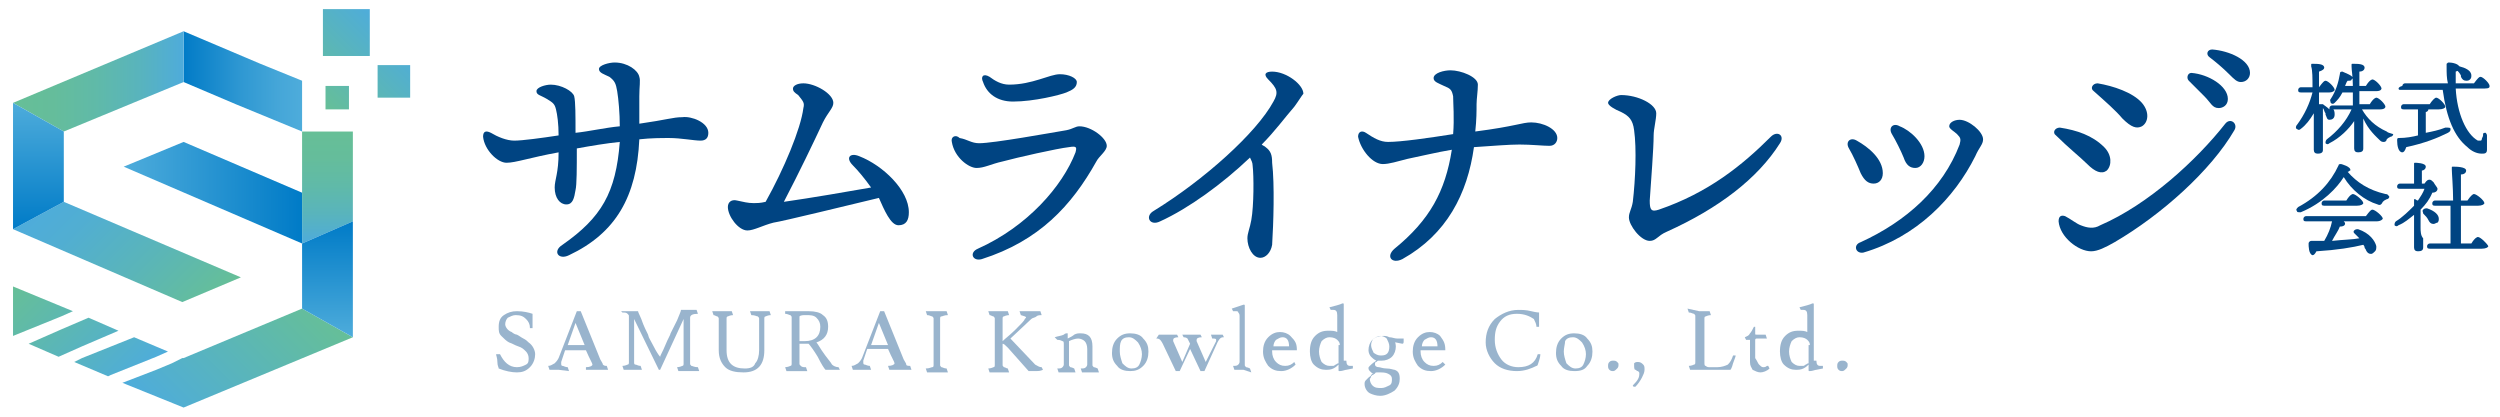 <?xml version="1.0" encoding="utf-8"?>
<!-- Generator: Adobe Illustrator 24.0.2, SVG Export Plug-In . SVG Version: 6.00 Build 0)  -->
<svg version="1.1" id="レイヤー_1" xmlns="http://www.w3.org/2000/svg" xmlns:xlink="http://www.w3.org/1999/xlink" x="0px"
	 y="0px" width="192px" height="32px" viewBox="0 0 192 32" style="enable-background:new 0 0 192 32;" xml:space="preserve">
<style type="text/css">
	.st0{fill:url(#SVGID_1_);}
	.st1{fill:url(#SVGID_2_);}
	.st2{fill:url(#SVGID_3_);}
	.st3{fill:url(#SVGID_4_);}
	.st4{fill:url(#SVGID_5_);}
	.st5{fill:url(#SVGID_6_);}
	.st6{fill:url(#SVGID_7_);}
	.st7{fill:url(#SVGID_8_);}
	.st8{fill:url(#SVGID_9_);}
	.st9{fill:url(#SVGID_10_);}
	.st10{fill:#99B4CD;}
	.st11{fill:#004482;}
</style>
<g>
	<g>
		<linearGradient id="SVGID_1_" gradientUnits="userSpaceOnUse" x1="24.439" y1="7.868" x2="30.025" y2="2.282">
			<stop  offset="0" style="stop-color:#66BF97"/>
			<stop  offset="1" style="stop-color:#4EACDB"/>
		</linearGradient>
		<path class="st0" d="M26.8,8.4H25V6.6h1.8V8.4z M28.4,0.7h-3.6v3.6h3.6V0.7z M31.5,5H29v2.5h2.5V5z"/>
		<g>
			<linearGradient id="SVGID_2_" gradientUnits="userSpaceOnUse" x1="9.502" y1="14.798" x2="23.184" y2="14.798">
				<stop  offset="0" style="stop-color:#4EACDB"/>
				<stop  offset="1" style="stop-color:#007BC7"/>
			</linearGradient>
			<polygon class="st1" points="14.1,10.9 9.5,12.8 23.2,18.7 23.2,18.7 23.2,14.8 			"/>
			<linearGradient id="SVGID_3_" gradientUnits="userSpaceOnUse" x1="25.162" y1="10.079" x2="25.162" y2="18.667">
				<stop  offset="0" style="stop-color:#66BF97"/>
				<stop  offset="0.238" style="stop-color:#65BD9B"/>
				<stop  offset="0.485" style="stop-color:#60BAA8"/>
				<stop  offset="0.736" style="stop-color:#59B4BC"/>
				<stop  offset="0.988" style="stop-color:#4FACD9"/>
				<stop  offset="1" style="stop-color:#4EACDB"/>
			</linearGradient>
			<polygon class="st2" points="23.2,10.1 23.2,13.6 23.2,14.8 23.2,18.7 27.1,17 27.1,17 27.1,13.6 27.1,10.1 			"/>
		</g>
		<linearGradient id="SVGID_4_" gradientUnits="userSpaceOnUse" x1="14.053" y1="6.259" x2="23.184" y2="6.259">
			<stop  offset="0" style="stop-color:#007BC7"/>
			<stop  offset="5.319542e-02" style="stop-color:#067EC8"/>
			<stop  offset="0.468" style="stop-color:#2D97D2"/>
			<stop  offset="0.798" style="stop-color:#45A6D8"/>
			<stop  offset="1" style="stop-color:#4EACDB"/>
		</linearGradient>
		<polygon class="st3" points="20,4.9 14.1,2.4 14.1,2.4 14.1,6.3 14.1,6.3 18.1,8 23.2,10.1 23.2,6.2 		"/>
		<g>
			<linearGradient id="SVGID_5_" gradientUnits="userSpaceOnUse" x1="0.967" y1="6.259" x2="14.053" y2="6.259">
				<stop  offset="0" style="stop-color:#66BF97"/>
				<stop  offset="0.238" style="stop-color:#65BD9B"/>
				<stop  offset="0.485" style="stop-color:#60BAA8"/>
				<stop  offset="0.736" style="stop-color:#59B4BC"/>
				<stop  offset="0.988" style="stop-color:#4FACD9"/>
				<stop  offset="1" style="stop-color:#4EACDB"/>
			</linearGradient>
			<polygon class="st4" points="14.1,6.3 14.1,2.4 1,7.9 4.9,10.1 			"/>
			<linearGradient id="SVGID_6_" gradientUnits="userSpaceOnUse" x1="4.438" y1="14.142" x2="15.055" y2="24.759">
				<stop  offset="0" style="stop-color:#4EACDB"/>
				<stop  offset="0.225" style="stop-color:#51AED2"/>
				<stop  offset="0.592" style="stop-color:#5AB5B9"/>
				<stop  offset="1" style="stop-color:#66BF97"/>
			</linearGradient>
			<polygon class="st5" points="4.9,15.5 4.9,15.5 1,17.6 14,23.2 18.5,21.3 			"/>
		</g>
		<linearGradient id="SVGID_7_" gradientUnits="userSpaceOnUse" x1="2.945" y1="7.892" x2="2.945" y2="17.613">
			<stop  offset="0" style="stop-color:#4EACDB"/>
			<stop  offset="1" style="stop-color:#007BC7"/>
		</linearGradient>
		<polygon class="st6" points="1,7.9 1,17.6 4.9,15.5 4.9,10.1 		"/>
		<linearGradient id="SVGID_8_" gradientUnits="userSpaceOnUse" x1="23.596" y1="22.339" x2="12.98" y2="32.956">
			<stop  offset="0" style="stop-color:#66BF97"/>
			<stop  offset="1" style="stop-color:#4EACDB"/>
		</linearGradient>
		<polygon class="st7" points="23.2,23.7 27.1,25.9 14.1,31.3 9.4,29.4 12,28.4 13.2,27.9 14,27.5 14.1,27.5 		"/>
		<linearGradient id="SVGID_9_" gradientUnits="userSpaceOnUse" x1="1.738" y1="21.244" x2="10.178" y2="29.684">
			<stop  offset="0" style="stop-color:#66BF97"/>
			<stop  offset="1" style="stop-color:#4EACDB"/>
		</linearGradient>
		<path class="st8" d="M12.9,27l-2.6-1.1l-0.5,0.2l-3.5,1.4l-0.6,0.3l2.6,1.1l0.2-0.1l3.5-1.4L12.9,27z M9.1,25.4l-2.3-1l-2.1,0.9
			l-2.5,1.1l2.3,1l1.8-0.8L9.1,25.4z M5.6,23.9L1,22v3.8v0l3.7-1.5L5.6,23.9z"/>
		<linearGradient id="SVGID_10_" gradientUnits="userSpaceOnUse" x1="25.162" y1="25.883" x2="25.162" y2="17.022">
			<stop  offset="0" style="stop-color:#4EACDB"/>
			<stop  offset="1" style="stop-color:#007BC7"/>
		</linearGradient>
		<polygon class="st9" points="27.1,17 23.2,18.7 23.2,23.7 27.1,25.9 27.1,23.6 		"/>
	</g>
	<g>
		<g>
			<path class="st10" d="M39.7,28.2c0.3,0,0.5-0.1,0.7-0.2c0.2-0.1,0.2-0.3,0.2-0.5s-0.1-0.4-0.2-0.5c-0.2-0.2-0.3-0.3-0.6-0.4
				s-0.4-0.2-0.7-0.3c-0.2-0.1-0.4-0.3-0.6-0.5c-0.2-0.2-0.2-0.4-0.2-0.7c0-0.4,0.1-0.7,0.4-0.9c0.3-0.2,0.6-0.3,1-0.3
				c0.5,0,0.9,0.1,1.2,0.2c0,0.1,0,0.2,0,0.5c0,0.3,0,0.5,0,0.6l-0.2,0c0-0.3-0.1-0.5-0.3-0.7c-0.2-0.2-0.4-0.3-0.8-0.3
				c-0.2,0-0.4,0.1-0.6,0.2c-0.1,0.1-0.2,0.3-0.2,0.5c0,0.2,0.2,0.5,0.5,0.6c0.1,0.1,0.3,0.2,0.4,0.2c0.2,0.1,0.3,0.2,0.5,0.3
				s0.3,0.2,0.4,0.3c0.3,0.2,0.5,0.6,0.5,0.9s-0.1,0.7-0.4,1c-0.3,0.3-0.6,0.4-1,0.4s-0.9-0.1-1.4-0.3c0-0.1-0.1-0.2-0.1-0.5
				c0-0.3-0.1-0.5-0.1-0.6l0.3,0C38.7,27.8,39.1,28.2,39.7,28.2z"/>
			<path class="st10" d="M42.9,28.4l-0.7,0l-0.1-0.3h0c0.2,0,0.3-0.1,0.5-0.2c0.1-0.1,0.2-0.2,0.3-0.4l1.4-3.6h0.3l1.5,3.7
				c0.1,0.2,0.2,0.3,0.2,0.4c0.1,0.1,0.2,0.1,0.3,0.1l0.1,0.3c-0.3,0-0.6,0-0.9,0c-0.3,0-0.5,0-0.8,0L45,28.2h0
				c0.3,0,0.5-0.1,0.5-0.2c0-0.1-0.2-0.4-0.5-1.1h-1.6l-0.3,0.9c0,0.1,0,0.1,0,0.1c0,0.1,0,0.2,0.1,0.2c0.1,0,0.2,0.1,0.4,0.1
				l0.1,0.3L42.9,28.4z M44.2,24.8l-0.6,1.7h1.3L44.2,24.8z"/>
			<path class="st10" d="M47.7,23.9l0.8,0c0.2,0,0.4,0,0.5,0c0,0.1,0.2,0.4,0.4,1c0.2,0.5,0.4,0.8,0.4,0.9c0,0.1,0.2,0.4,0.4,0.8
				c0.2,0.4,0.4,0.7,0.5,0.8c0-0.1,0.2-0.4,0.4-0.9c0.2-0.5,0.4-0.8,0.4-0.9c0.1-0.2,0.3-0.6,0.5-1c0.2-0.5,0.3-0.7,0.3-0.8
				c0.1,0,0.2,0,0.3,0c0.1,0,0.4,0,0.9,0l0.1,0.3c-0.4,0-0.6,0.1-0.6,0.3v3.5c0,0.1,0,0.1,0.1,0.2c0.1,0,0.2,0.1,0.5,0.1l0.1,0.3
				c-0.5,0-0.9,0-0.9,0l-0.7,0l-0.1-0.3c0.2,0,0.4-0.1,0.4-0.1c0.1,0,0.1-0.1,0.1-0.2v-3.4l-1.8,3.9l-0.1,0l-1.9-3.9v3.3
				c0,0.1,0,0.2,0.1,0.2c0.1,0,0.2,0.1,0.4,0.1l0.1,0.3l-0.7,0l-0.7,0l-0.1-0.3c0.2,0,0.4-0.1,0.4-0.1c0.1,0,0.1-0.1,0.1-0.2v-3.5
				c0-0.1,0-0.1-0.1-0.2s-0.2-0.1-0.4-0.1L47.7,23.9z"/>
			<path class="st10" d="M58.4,23.9l0.7,0l0.1,0.3c-0.2,0-0.4,0.1-0.4,0.1c-0.1,0-0.1,0.1-0.1,0.2v2.4c0,1.1-0.5,1.7-1.6,1.7
				c-0.6,0-1.1-0.1-1.4-0.4s-0.5-0.7-0.5-1.3v-2.4c0-0.1,0-0.1-0.1-0.2c-0.1,0-0.2-0.1-0.3-0.1l-0.1-0.3l0.7,0l0.8,0l0.1,0.3
				c-0.2,0-0.4,0.1-0.4,0.1c-0.1,0-0.1,0.1-0.1,0.2v2.4c0,1,0.5,1.4,1.4,1.4c0.4,0,0.7-0.1,0.8-0.4c0.2-0.2,0.3-0.6,0.3-1v-2.4
				c0-0.1,0-0.1-0.1-0.2c-0.1,0-0.2-0.1-0.5-0.1l-0.1-0.3L58.4,23.9z"/>
			<path class="st10" d="M60.3,23.9l0.8,0l1,0c0.5,0,0.9,0.1,1.1,0.3c0.3,0.2,0.4,0.5,0.4,0.9c0,0.6-0.3,1-0.9,1.2
				c0.1,0.1,0.2,0.3,0.4,0.6c0.4,0.6,0.7,0.9,0.8,1.1c0.1,0.1,0.3,0.2,0.5,0.2l0.1,0.2l-0.5,0l-0.6,0c-0.1-0.1-0.3-0.4-0.6-1
				c-0.3-0.5-0.6-0.9-0.7-1c0,0,0,0-0.1,0h-0.6v1.5c0,0.1,0,0.1,0.1,0.2s0.2,0.1,0.4,0.1l0.1,0.3c-0.5,0-0.8,0-0.8,0l-0.8,0
				l-0.1-0.3c0.2,0,0.4-0.1,0.4-0.1c0.1,0,0.1-0.1,0.1-0.2v-3.5c0-0.1,0-0.1-0.1-0.2c-0.1,0-0.2-0.1-0.4-0.1L60.3,23.9z M61.4,24.3
				v1.9c0.1,0,0.2,0,0.4,0c0.8,0,1.2-0.4,1.2-1.1c0-0.3-0.1-0.5-0.3-0.7c-0.2-0.2-0.5-0.2-0.8-0.2C61.7,24.2,61.5,24.2,61.4,24.3
				C61.4,24.2,61.4,24.3,61.4,24.3z"/>
			<path class="st10" d="M66.2,28.4l-0.7,0l-0.1-0.3h0c0.2,0,0.3-0.1,0.5-0.2c0.1-0.1,0.2-0.2,0.3-0.4l1.4-3.6h0.3l1.5,3.7
				c0.1,0.2,0.2,0.3,0.2,0.4s0.2,0.1,0.3,0.1l0.1,0.3c-0.3,0-0.6,0-0.9,0c-0.3,0-0.5,0-0.8,0l-0.1-0.3h0c0.3,0,0.5-0.1,0.5-0.2
				c0-0.1-0.2-0.4-0.5-1.1h-1.6l-0.3,0.9c0,0.1,0,0.1,0,0.1c0,0.1,0,0.2,0.1,0.2c0.1,0,0.2,0.1,0.4,0.1l0.1,0.3L66.2,28.4z
				 M67.5,24.8l-0.6,1.7h1.3L67.5,24.8z"/>
			<path class="st10" d="M71.1,23.9l0.8,0c0,0,0.3,0,0.8,0l0.1,0.3c-0.3,0-0.4,0.1-0.5,0.1c-0.1,0-0.1,0.1-0.1,0.2v3.5
				c0,0.1,0,0.1,0.1,0.2c0.1,0,0.2,0.1,0.4,0.1l0.1,0.3l-0.8,0c0,0-0.3,0-0.8,0l-0.1-0.3c0.3,0,0.4-0.1,0.5-0.1
				c0.1,0,0.1-0.1,0.1-0.2v-3.5c0-0.1,0-0.1-0.1-0.2c-0.1,0-0.2-0.1-0.4-0.1L71.1,23.9z"/>
			<path class="st10" d="M79.6,28.5l-0.6,0l-1.6-1.8c-0.2-0.2-0.3-0.3-0.4-0.3v1.6c0,0.1,0,0.1,0.1,0.2c0.1,0,0.2,0.1,0.3,0.1
				l0.1,0.3l-0.7,0l-0.8,0l-0.1-0.3c0.2,0,0.4-0.1,0.4-0.1c0.1,0,0.1-0.1,0.1-0.2v-3.5c0-0.1,0-0.1-0.1-0.2c-0.1,0-0.2-0.1-0.3-0.1
				l-0.1-0.3l0.7,0l0.8,0l0.1,0.3c-0.2,0-0.4,0.1-0.4,0.1c-0.1,0-0.1,0.1-0.1,0.2v1.7c0.2-0.2,0.6-0.5,1-0.9
				c0.4-0.4,0.7-0.7,0.7-0.8c0.1-0.1,0.1-0.1,0.1-0.1c0-0.1-0.1-0.1-0.4-0.2l-0.1-0.3l0.9,0l0.7,0l0.1,0.3h0c-0.1,0-0.3,0-0.4,0.1
				c-0.1,0.1-0.3,0.1-0.4,0.2L77.6,26l1.9,2c0.2,0.1,0.3,0.2,0.5,0.2l0.1,0.2C79.9,28.5,79.7,28.5,79.6,28.5z"/>
			<path class="st10" d="M81.2,26.1L81.2,26.1l-0.2-0.2c0.3-0.1,0.5-0.1,0.7-0.2c0.1-0.1,0.2-0.1,0.2-0.1c0.1,0,0.1,0,0.1,0
				c0,0,0,0.2,0,0.4c0.2-0.1,0.4-0.2,0.5-0.3c0.2-0.1,0.3-0.1,0.5-0.1c0.6,0,0.9,0.3,0.9,1V28c0,0.1,0,0.1,0.1,0.2
				c0,0,0.1,0,0.3,0.1l0.1,0.3l-0.6,0l-0.7,0l-0.1-0.3c0.2,0,0.3,0,0.4-0.1c0,0,0.1-0.1,0.1-0.2v-1.2c0-0.3-0.1-0.5-0.2-0.6
				c-0.1-0.1-0.3-0.2-0.5-0.2c-0.2,0-0.5,0.1-0.7,0.2V28c0,0.1,0,0.1,0.1,0.2c0,0,0.1,0,0.3,0.1l0.1,0.3l-0.6,0l-0.7,0l-0.1-0.3
				c0.2,0,0.3,0,0.4-0.1c0,0,0.1-0.1,0.1-0.2v-1.5c0-0.2,0-0.3-0.1-0.3C81.4,26.1,81.3,26.1,81.2,26.1z"/>
			<path class="st10" d="M86.8,28.5c-0.4,0-0.8-0.1-1-0.4c-0.3-0.3-0.4-0.6-0.4-1c0-0.4,0.1-0.8,0.4-1.1c0.3-0.3,0.6-0.4,1-0.4
				c0.4,0,0.8,0.1,1,0.4c0.3,0.3,0.4,0.6,0.4,1c0,0.4-0.1,0.8-0.4,1.1S87.2,28.5,86.8,28.5z M86,27c0,0.3,0.1,0.6,0.2,0.9
				c0.2,0.2,0.4,0.4,0.7,0.4c0.3,0,0.5-0.1,0.6-0.3s0.2-0.5,0.2-0.8c0-0.3-0.1-0.6-0.3-0.9c-0.2-0.2-0.4-0.4-0.7-0.4
				c-0.3,0-0.5,0.1-0.6,0.3C86,26.4,86,26.7,86,27z"/>
			<path class="st10" d="M93.5,25.7l0.4,0l0.1,0.2h0c-0.1,0-0.2,0-0.3,0.1c0,0-0.1,0.1-0.2,0.3l-1,2.2h-0.3l-0.8-1.7l-0.8,1.7h-0.3
				l-1-2.1c-0.1-0.2-0.2-0.3-0.2-0.3c-0.1-0.1-0.2-0.1-0.3-0.1L89,25.7c0.2,0,0.5,0,0.7,0c0.3,0,0.5,0,0.7,0l0.1,0.2h0
				c-0.3,0-0.4,0.1-0.4,0.2c0,0,0,0.1,0,0.1l0.7,1.6l0.6-1.4c-0.1-0.2-0.2-0.4-0.2-0.4c0,0-0.1-0.1-0.3-0.1l-0.1-0.2
				c0.2,0,0.5,0,0.7,0s0.5,0,0.7,0l0.1,0.2h0c-0.3,0-0.4,0.1-0.4,0.2c0,0,0,0.1,0,0.1l0.7,1.6l0.8-1.6c0-0.1,0-0.1,0-0.1
				c0-0.1-0.1-0.1-0.3-0.1L93,25.7L93.5,25.7z"/>
			<path class="st10" d="M95.5,28.4l-0.7,0l-0.1-0.3c0.2,0,0.3,0,0.4-0.1c0,0,0.1-0.1,0.1-0.2v-3.5c0-0.1,0-0.2-0.1-0.3
				c0-0.1-0.1-0.1-0.2-0.1c-0.1,0-0.1,0-0.2,0l-0.1-0.2c0.3-0.1,0.6-0.2,0.9-0.3c0.1,0,0.1,0,0.1,0.1V28c0,0.1,0,0.1,0.1,0.2
				c0,0,0.1,0,0.3,0.1l0.1,0.3L95.5,28.4z"/>
			<path class="st10" d="M99.6,26.9h-1.9V27c0,0.3,0.1,0.6,0.3,0.8c0.2,0.2,0.4,0.3,0.7,0.3c0.3,0,0.5-0.1,0.7-0.3c0,0,0,0,0,0
				c0,0,0,0,0,0l0.1,0.2c-0.3,0.3-0.7,0.5-1.1,0.5s-0.7-0.1-1-0.4c-0.2-0.3-0.4-0.6-0.4-1.1c0-0.4,0.1-0.8,0.4-1.1
				c0.3-0.3,0.6-0.4,0.9-0.4c0.3,0,0.6,0.1,0.8,0.3C99.5,26.2,99.6,26.4,99.6,26.9C99.6,26.9,99.6,26.9,99.6,26.9z M99,26.6
				c0-0.5-0.2-0.7-0.5-0.7c-0.2,0-0.3,0.1-0.5,0.2c-0.1,0.1-0.2,0.3-0.2,0.5H99z"/>
			<path class="st10" d="M103.4,27.7c0,0.3,0.1,0.4,0.3,0.4h0.1l0.1,0l0,0.2l-0.5,0.1c-0.1,0-0.3,0.1-0.5,0.1c-0.1,0-0.1,0-0.1-0.1
				l0-0.4c-0.1,0.1-0.2,0.2-0.4,0.3s-0.4,0.1-0.6,0.1c-0.3,0-0.6-0.1-0.9-0.4c-0.2-0.2-0.3-0.6-0.3-1c0-0.5,0.1-0.9,0.4-1.2
				c0.3-0.3,0.6-0.4,1-0.4c0.3,0,0.5,0,0.7,0.1v-1.3c0-0.3-0.1-0.4-0.3-0.4c-0.1,0-0.1,0-0.2,0l-0.1-0.2c0.4-0.1,0.8-0.2,1-0.3
				c0.1,0,0.1,0,0.1,0.1V27.7z M102.9,26.5c0-0.2-0.1-0.3-0.2-0.4c-0.1-0.1-0.3-0.2-0.6-0.2c-0.2,0-0.4,0.1-0.6,0.3
				c-0.1,0.2-0.2,0.5-0.2,0.8c0,0.3,0.1,0.6,0.2,0.8c0.2,0.2,0.4,0.3,0.6,0.3c0.1,0,0.2,0,0.3,0c0.1,0,0.1-0.1,0.2-0.1
				c0,0,0.1-0.1,0.2-0.1V26.5z"/>
			<path class="st10" d="M107.2,26.6c0,0.3-0.1,0.6-0.3,0.8c-0.2,0.2-0.5,0.3-0.8,0.3c-0.1,0-0.1,0-0.2,0c-0.1,0-0.1,0-0.2,0.1
				c-0.1,0-0.1,0.1-0.1,0.2c0,0.1,0.1,0.2,0.3,0.2c0.1,0,0.3,0.1,0.6,0.1c0.3,0,0.5,0.1,0.6,0.1c0.3,0.1,0.4,0.3,0.4,0.7
				c0,0.3-0.1,0.6-0.4,0.9c-0.3,0.2-0.7,0.4-1.1,0.4c-0.3,0-0.6-0.1-0.8-0.2c-0.2-0.1-0.4-0.4-0.4-0.7c0-0.1,0-0.2,0.1-0.3
				c0.1-0.1,0.1-0.1,0.2-0.2c0.1-0.1,0.2-0.1,0.2-0.2c0.1-0.1,0.1-0.1,0.2-0.1c-0.1,0-0.2-0.1-0.3-0.2c-0.1-0.1-0.1-0.2-0.1-0.2
				c0-0.1,0-0.1,0.1-0.2c0.1-0.1,0.2-0.2,0.5-0.4c-0.2-0.1-0.3-0.2-0.4-0.3c-0.1-0.1-0.2-0.3-0.2-0.5c0-0.3,0.1-0.6,0.3-0.8
				s0.5-0.3,0.8-0.3c0.2,0,0.3,0,0.5,0.1c0.2,0,0.4,0.1,0.6,0.1s0.4,0,0.5,0c0,0,0,0.1,0,0.2c0,0.1,0,0.2-0.1,0.2l-0.5-0.1
				C107.1,26.2,107.2,26.4,107.2,26.6z M106.1,29.8c0.2,0,0.4-0.1,0.6-0.2c0.2-0.1,0.2-0.3,0.2-0.5c0-0.2-0.1-0.3-0.3-0.4
				c-0.2-0.1-0.4-0.1-0.8-0.1c-0.1,0-0.2,0-0.2,0.1c-0.1,0-0.1,0.1-0.2,0.1c0,0-0.1,0.1-0.1,0.1c0,0.1-0.1,0.2-0.1,0.2
				c0,0.2,0.1,0.4,0.2,0.5C105.6,29.8,105.8,29.8,106.1,29.8z M106.1,27.3c0.4,0,0.6-0.2,0.6-0.7c0-0.2-0.1-0.4-0.2-0.6
				c-0.1-0.1-0.3-0.2-0.5-0.2c-0.2,0-0.3,0.1-0.5,0.2c-0.1,0.1-0.2,0.3-0.2,0.5s0.1,0.4,0.2,0.6C105.8,27.3,105.9,27.3,106.1,27.3z"
				/>
			<path class="st10" d="M111,26.9h-1.9V27c0,0.3,0.1,0.6,0.3,0.8c0.2,0.2,0.4,0.3,0.7,0.3c0.3,0,0.5-0.1,0.7-0.3c0,0,0,0,0,0
				c0,0,0,0,0,0L111,28c-0.3,0.3-0.7,0.5-1.1,0.5s-0.7-0.1-1-0.4c-0.2-0.3-0.4-0.6-0.4-1.1c0-0.4,0.1-0.8,0.4-1.1
				c0.3-0.3,0.6-0.4,0.9-0.4c0.3,0,0.6,0.1,0.8,0.3C110.9,26.2,111,26.4,111,26.9C111,26.9,111,26.9,111,26.9z M110.4,26.6
				c0-0.5-0.2-0.7-0.5-0.7c-0.2,0-0.3,0.1-0.5,0.2c-0.1,0.1-0.2,0.3-0.2,0.5H110.4z"/>
			<path class="st10" d="M116.5,24.1c-0.6,0-1,0.2-1.3,0.6c-0.3,0.4-0.4,0.8-0.4,1.4c0,0.6,0.2,1.1,0.5,1.5c0.3,0.4,0.8,0.6,1.3,0.6
				c0.8,0,1.3-0.3,1.5-1l0.2,0c0,0,0,0.2-0.1,0.5s-0.1,0.4-0.2,0.4c-0.4,0.2-0.9,0.4-1.5,0.4c-0.7,0-1.3-0.2-1.7-0.6
				c-0.4-0.4-0.7-1-0.7-1.6c0-0.7,0.2-1.3,0.7-1.8c0.5-0.4,1.1-0.7,1.8-0.7c0.3,0,0.6,0,1,0.1c0.4,0.1,0.6,0.1,0.6,0.1
				c0,0.1,0,0.2,0,0.4c0,0.2,0,0.4,0,0.7l-0.2,0c0-0.2-0.1-0.4-0.2-0.6C117.5,24.3,117.1,24.1,116.5,24.1z"/>
			<path class="st10" d="M120.9,28.5c-0.4,0-0.8-0.1-1-0.4c-0.3-0.3-0.4-0.6-0.4-1c0-0.4,0.1-0.8,0.4-1.1c0.3-0.3,0.6-0.4,1-0.4
				c0.4,0,0.8,0.1,1,0.4c0.3,0.3,0.4,0.6,0.4,1c0,0.4-0.1,0.8-0.4,1.1C121.7,28.4,121.4,28.5,120.9,28.5z M120.1,27
				c0,0.3,0.1,0.6,0.2,0.9c0.2,0.2,0.4,0.4,0.7,0.4c0.3,0,0.5-0.1,0.6-0.3s0.2-0.5,0.2-0.8c0-0.3-0.1-0.6-0.3-0.9
				c-0.2-0.2-0.4-0.4-0.7-0.4c-0.3,0-0.5,0.1-0.6,0.3C120.2,26.4,120.1,26.7,120.1,27z"/>
			<path class="st10" d="M123.9,28.5c-0.1,0-0.2,0-0.3-0.1c-0.1-0.1-0.1-0.2-0.1-0.3c0-0.1,0-0.2,0.1-0.3c0.1-0.1,0.2-0.1,0.3-0.1
				c0.1,0,0.2,0,0.3,0.1c0.1,0.1,0.1,0.1,0.1,0.2c0,0.1,0,0.2-0.1,0.3C124.1,28.4,124,28.5,123.9,28.5z"/>
			<path class="st10" d="M125.6,28.4c-0.1,0-0.1-0.2-0.1-0.4c0-0.1,0-0.1,0-0.1c0.1-0.1,0.2-0.1,0.3-0.1c0.2,0,0.3,0.1,0.4,0.2
				c0.1,0.1,0.1,0.2,0.1,0.4c0,0.2-0.1,0.4-0.2,0.6c-0.1,0.2-0.3,0.5-0.5,0.7c0,0,0,0,0,0c0,0-0.1,0-0.1,0c-0.1,0-0.1-0.1-0.1-0.1
				c0.4-0.4,0.5-0.6,0.5-0.9c0-0.1,0-0.1-0.1-0.2c0,0-0.1,0-0.1,0C125.7,28.4,125.6,28.4,125.6,28.4z"/>
			<path class="st10" d="M130.5,23.9l0.8,0l0.1,0.3c-0.2,0-0.4,0.1-0.4,0.1c-0.1,0-0.1,0.1-0.1,0.2v3.3c0,0.2,0,0.3,0.1,0.3
				c0.1,0.1,0.2,0.1,0.3,0.1h0.6c0.3,0,0.6-0.1,0.8-0.2c0.2-0.2,0.3-0.4,0.4-0.7l0.2,0c0,0.1-0.1,0.3-0.2,0.6
				c-0.1,0.4-0.2,0.5-0.2,0.5l-1.6,0l-0.8,0l-0.7,0l-0.1-0.3c0.2,0,0.4-0.1,0.4-0.1c0.1,0,0.1-0.1,0.1-0.2v-3.5c0-0.1,0-0.1-0.1-0.2
				c-0.1,0-0.2-0.1-0.4-0.1l-0.1-0.3L130.5,23.9z"/>
			<path class="st10" d="M135.1,28c0.1,0.1,0.2,0.2,0.3,0.2c0.1,0,0.2,0,0.3-0.1c0,0,0,0,0.1,0l0.1,0.2c-0.2,0.2-0.5,0.3-0.7,0.3
				c-0.2,0-0.4-0.1-0.6-0.2c-0.1-0.2-0.2-0.3-0.2-0.6v-1.6c0-0.1,0-0.1,0-0.1c0,0,0,0-0.1,0h-0.2l-0.1-0.2c0.2-0.1,0.3-0.1,0.4-0.3
				c0.1-0.1,0.2-0.3,0.3-0.5h0.1c0,0,0,0,0,0l0,0.5c0,0.1,0,0.1,0.1,0.1h0.7l0.1,0.3h-0.8c0,0-0.1,0-0.1,0.1v0v0l0,1.4
				C135,27.8,135,27.9,135.1,28z"/>
			<path class="st10" d="M139.5,27.7c0,0.3,0.1,0.4,0.3,0.4h0.1l0.1,0l0,0.2l-0.5,0.1c-0.1,0-0.3,0.1-0.5,0.1c-0.1,0-0.1,0-0.1-0.1
				l0-0.4c-0.1,0.1-0.2,0.2-0.4,0.3s-0.4,0.1-0.6,0.1c-0.3,0-0.6-0.1-0.9-0.4c-0.2-0.2-0.3-0.6-0.3-1c0-0.5,0.1-0.9,0.4-1.2
				c0.3-0.3,0.6-0.4,1-0.4c0.3,0,0.5,0,0.7,0.1v-1.3c0-0.3-0.1-0.4-0.3-0.4c-0.1,0-0.1,0-0.2,0l-0.1-0.2c0.4-0.1,0.8-0.2,1-0.3
				c0.1,0,0.1,0,0.1,0.1V27.7z M139,26.5c0-0.2-0.1-0.3-0.2-0.4c-0.1-0.1-0.3-0.2-0.6-0.2c-0.2,0-0.4,0.1-0.6,0.3
				c-0.1,0.2-0.2,0.5-0.2,0.8c0,0.3,0.1,0.6,0.2,0.8c0.2,0.2,0.4,0.3,0.6,0.3c0.1,0,0.2,0,0.3,0c0.1,0,0.1-0.1,0.2-0.1
				c0,0,0.1-0.1,0.2-0.1V26.5z"/>
			<path class="st10" d="M141.5,28.5c-0.1,0-0.2,0-0.3-0.1c-0.1-0.1-0.1-0.2-0.1-0.3c0-0.1,0-0.2,0.1-0.3c0.1-0.1,0.2-0.1,0.3-0.1
				c0.1,0,0.2,0,0.3,0.1s0.1,0.1,0.1,0.2c0,0.1,0,0.2-0.1,0.3C141.7,28.4,141.6,28.5,141.5,28.5z"/>
		</g>
		<g>
			<path class="st11" d="M54.4,10.2c0,0.4-0.2,0.6-0.6,0.6c-0.5,0-1.5-0.2-2.4-0.2c-0.6,0-1.4,0-2.3,0.1c-0.2,4.4-1.8,7.2-5.4,8.9
				c-0.8,0.4-1.3-0.3-0.5-0.8c3-2.1,4.1-4,4.4-7.9c-1,0.1-2.2,0.3-3.3,0.5c0,1.5,0,2.8-0.1,3.2c-0.1,0.6-0.2,1.1-0.7,1.1
				c-0.5,0-0.9-0.5-0.9-1.3c0-0.6,0.3-1.1,0.3-2.7c-2.2,0.4-3.3,0.8-4,0.8c-0.7,0-1.7-1-1.8-2c0-0.4,0.2-0.5,0.6-0.3
				c0.5,0.3,1.2,0.6,1.8,0.6c0.6,0,2.1-0.2,3.4-0.4c0-0.9-0.1-1.6-0.2-2c-0.1-0.4-0.2-0.5-0.7-0.8c-0.5-0.3-0.8-0.3-0.8-0.6
				c0-0.3,0.7-0.5,1.1-0.5c0.8,0,1.7,0.5,1.8,0.9c0.1,0.4,0.1,1.5,0.1,2.8c1-0.1,2.3-0.4,3.4-0.5c0-1-0.1-2.1-0.2-2.7
				c-0.1-0.6-0.2-0.8-0.6-1.1c-0.4-0.2-0.8-0.3-0.8-0.6c0-0.3,0.8-0.5,1.2-0.5c1,0,1.8,0.6,1.9,1.1c0.1,0.3,0,0.7,0,1.5
				c0,0.5,0,1.2,0,2.1c2.1-0.3,2.6-0.5,3.3-0.5C53.1,8.9,54.4,9.4,54.4,10.2z"/>
			<path class="st11" d="M69.8,16.3c0,0.6-0.2,1-0.8,1c-0.6,0-1.1-1.2-1.5-2.1c-2.1,0.5-7.4,1.8-8.1,1.9c-0.8,0.2-1.5,0.6-2,0.6
				c-0.7,0-1.5-1.1-1.5-1.8c0-0.4,0.3-0.6,0.7-0.5c0.5,0.1,0.8,0.2,1.3,0.2c0.2,0,0.5,0,0.9-0.1c1.4-2.5,2.7-5.6,2.9-7.2
				c0.1-0.4,0-0.5-0.4-1C61,7.1,60.9,7,60.9,6.8c0-0.2,0.3-0.4,0.8-0.4c0.9,0,2.3,0.8,2.3,1.5c0,0.4-0.4,0.7-0.8,1.5
				c-0.7,1.5-1.8,3.8-3,6.1c2.1-0.3,5-0.8,6.7-1.1c-0.5-0.7-1-1.3-1.4-1.7c-0.6-0.6-0.2-1,0.5-0.7C67.8,12.7,69.8,14.6,69.8,16.3z"
				/>
			<path class="st11" d="M75.2,11c1.1,0,5.5-0.8,6.7-1c0.5-0.1,0.7-0.3,1-0.3c0.9,0,2.1,0.9,2.1,1.5c0,0.4-0.6,0.8-0.8,1.2
				c-1.9,3.4-4.4,6.1-8.8,7.5c-0.7,0.2-1-0.5-0.3-0.8c3.8-1.7,6.5-4.8,7.5-7.4c0.1-0.4,0.1-0.5-0.5-0.4c-0.9,0.1-4,0.8-5.1,1.1
				c-0.9,0.2-1.4,0.5-2,0.5c-0.6,0-1.7-0.8-1.9-2c-0.1-0.4,0.3-0.6,0.6-0.3C74.3,10.7,74.6,11,75.2,11z M77.5,6.5
				c1.8,0,3.1-0.8,3.9-0.8c0.7,0,1.3,0.3,1.3,0.6c0,0.4-0.3,0.6-0.8,0.8c-0.5,0.2-2.5,0.7-4.1,0.7c-1.2,0-2-0.6-2.3-1.5
				c-0.2-0.4,0-0.7,0.5-0.4C76.4,6.2,76.9,6.5,77.5,6.5z"/>
			<path class="st11" d="M99.4,8.2c-0.7,0.8-1.5,1.9-2.5,2.9c0.1,0.1,0.2,0.1,0.3,0.2c0.4,0.3,0.5,0.6,0.5,1.2
				c0.2,1.7,0.1,4.7,0,6.3c-0.1,0.6-0.5,1-0.9,1c-0.6,0-1-0.8-1-1.5c0-0.4,0.2-0.8,0.3-1.4c0.2-1.1,0.2-3.4,0.1-4.2
				c0-0.2-0.1-0.4-0.2-0.6c-2.1,2-4.7,3.9-6.9,4.9c-0.8,0.4-1.2-0.4-0.5-0.8c3.9-2.4,7.9-6,9.2-8.4c0.4-0.7,0.3-1-0.4-1.7
				c-0.4-0.4-0.2-0.6,0.3-0.6c1.1,0,2.4,1,2.4,1.7C100,7.3,99.7,7.8,99.4,8.2z"/>
			<path class="st11" d="M119.6,10.6c0,0.3-0.2,0.6-0.6,0.6c-0.5,0-1.4-0.1-2.3-0.1c-0.8,0-2,0.1-3.5,0.2c-0.5,3.6-2.1,6.7-5.5,8.6
				c-0.8,0.4-1.3-0.2-0.6-0.8c2.7-2.2,3.9-4.4,4.4-7.6c-1.2,0.2-2.4,0.5-3.4,0.7c-0.8,0.2-1.4,0.4-1.9,0.4c-0.8,0-1.7-1.1-1.9-2.1
				c0-0.4,0.3-0.5,0.6-0.3c0.6,0.4,1.1,0.7,1.7,0.7c1,0,3.1-0.3,5-0.6c0.1-1.2,0-2.4,0-2.9c-0.1-0.5-0.2-0.6-0.7-0.8
				c-0.4-0.2-0.8-0.3-0.8-0.6c0-0.4,0.8-0.6,1.3-0.6c0.8,0,2.1,0.5,2.1,1.1c0,0.5-0.1,1.1-0.1,1.5c0,0.5,0,1.2-0.1,2.1
				c3.1-0.4,3.6-0.7,4.3-0.7C118.5,9.4,119.6,9.9,119.6,10.6z"/>
			<path class="st11" d="M136,10.5c0.5-0.5,1.1-0.1,0.7,0.5c-1.7,2.7-4.7,5-8.7,6.8c-0.7,0.3-0.8,0.7-1.3,0.7
				c-0.7,0-1.6-1.2-1.6-1.8c0-0.4,0.2-0.6,0.3-1.2c0.2-1.7,0.3-4.1,0.1-5.5c-0.1-0.8-0.4-1.1-1-1.4c-0.5-0.2-1-0.5-1-0.7
				c0-0.3,0.7-0.6,1-0.6c1.3,0,2.7,0.7,2.7,1.4c0,0.5-0.2,1.2-0.2,1.7c0,1-0.2,3.5-0.3,5c0,0.7,0.1,0.9,0.7,0.7
				C131.2,14.8,133.8,12.7,136,10.5z"/>
			<path class="st11" d="M144.6,13.3c0,0.5-0.3,0.8-0.7,0.8c-0.4,0-0.7-0.2-1-0.8c-0.2-0.5-0.6-1.4-0.9-1.9
				c-0.3-0.5,0.1-0.9,0.6-0.6C143.5,11.3,144.6,12.2,144.6,13.3z M150.5,9.2c0.7,0,1.8,0.9,1.8,1.5c0,0.4-0.3,0.6-0.6,1.3
				c-1.6,3.2-4.5,6.2-8.6,7.4c-0.6,0.1-0.8-0.6-0.2-0.8c3.5-1.6,6.3-4.1,7.6-7.5c0.1-0.4,0.1-0.5-0.2-0.8c-0.2-0.2-0.6-0.4-0.6-0.6
				C149.7,9.4,150.1,9.2,150.5,9.2z M147.8,12c0,0.5-0.3,0.9-0.7,0.9c-0.4,0-0.7-0.2-0.9-0.8c-0.2-0.5-0.6-1.3-0.9-1.8
				c-0.3-0.5,0.1-0.9,0.6-0.6C146.7,10,147.8,11,147.8,12z"/>
			<path class="st11" d="M158.2,9.8c1.3,0.2,2.5,0.6,3.4,1.5c0.6,0.6,0.6,1.4,0.2,1.8c-0.4,0.3-0.9,0.1-1.5-0.5
				c-0.5-0.5-1.5-1.3-2.4-2.2C157.6,10.2,157.8,9.8,158.2,9.8z M159.8,17.3c0.5,0.2,1,0.3,1.5,0c3.7-1.6,7.4-5,9.6-7.8
				c0.4-0.5,1,0,0.7,0.5c-1.8,3.1-5.6,6.5-9.2,8.6c-0.7,0.4-1.3,0.7-1.8,0.7c-1,0-2.4-1.1-2.5-2.3c0-0.4,0.2-0.5,0.5-0.4
				C159,16.8,159.5,17.2,159.8,17.3z M161.1,6.4c1.2,0.2,2.7,0.7,3.4,1.5c0.6,0.7,0.5,1.5,0,1.8c-0.4,0.2-0.8,0.1-1.5-0.6
				c-0.5-0.6-1.3-1.3-2.2-2.1C160.5,6.8,160.7,6.4,161.1,6.4z M171.1,7.6c0,0.5-0.4,0.7-0.7,0.7c-0.5,0-0.6-0.4-1.1-0.9
				c-0.4-0.4-0.8-0.8-1.2-1.2c-0.2-0.2-0.1-0.6,0.2-0.6C169.6,5.7,171.1,6.6,171.1,7.6z M172.8,5.6c0,0.4-0.3,0.7-0.7,0.7
				c-0.3,0-0.5-0.2-0.9-0.6c-0.5-0.5-1.1-1-1.5-1.3c-0.3-0.2-0.2-0.6,0.2-0.6C171.2,3.9,172.8,4.6,172.8,5.6z"/>
		</g>
		<g>
			<path class="st11" d="M183.3,10.1c-0.9-0.4-1.5-1-1.9-1.7h1.4c0.4,0,0.4-0.2,0.4-0.2c0-0.2-0.5-0.7-0.7-0.7c0,0-0.2,0-0.5,0.5
				h-0.8V7h1.3c0.4,0,0.4-0.2,0.4-0.2c0-0.2-0.5-0.7-0.7-0.7c0,0-0.2,0-0.5,0.5h-0.5c0-0.2,0-0.4,0-0.6c0-0.2,0-0.4,0-0.5
				c0.2,0,0.4-0.1,0.4-0.3c0-0.3-0.5-0.3-0.9-0.3c-0.1,0-0.1,0-0.1,0.1c0,0,0,0.1,0,0.1c0,0.3,0.1,0.8,0.1,1.5h-0.6
				c0.1-0.2,0.1-0.3,0.2-0.4c0.2,0,0.3,0,0.3-0.1c0,0,0.1-0.1,0.1-0.1c0-0.2-0.6-0.4-0.8-0.5c-0.1,0-0.2,0-0.2,0.2
				c-0.1,0.6-0.3,1.3-0.7,1.9c-0.1,0.1,0,0.2,0,0.3c0.1,0.1,0.2,0.1,0.3,0c0.2-0.2,0.4-0.4,0.6-0.8h0.8c0,0.3,0,0.5,0,0.8
				c0,0.1,0,0.1,0,0.2h-1.6c-0.1,0-0.2,0.1-0.2,0.2c0,0,0,0.1,0,0.1c-0.2-0.2-0.4-0.3-0.5-0.4c-0.1,0-0.2,0-0.3,0c0,0,0,0,0,0.1V7.1
				h0.8c0.2,0,0.4-0.1,0.4-0.2c0-0.2-0.5-0.7-0.7-0.7c-0.1,0-0.2,0.1-0.5,0.5h0c0-0.2,0-0.4,0-0.6c0-0.2,0-0.5,0-0.6
				c0.3-0.1,0.4-0.2,0.4-0.3c0-0.3-0.5-0.3-0.9-0.3c-0.1,0-0.1,0-0.1,0.1c0,0,0,0.1,0,0.1c0.1,0.3,0.1,0.9,0.1,1.6h-0.9
				c-0.1,0-0.2,0.1-0.2,0.2c0,0.1,0,0.2,0.2,0.2h0.9c-0.2,0.8-0.6,1.7-1.2,2.5c-0.1,0.1-0.1,0.3,0,0.3c0.1,0.1,0.2,0.1,0.3,0
				c0.4-0.3,0.7-0.7,1-1.2c0,0.4,0,0.9,0,1.5c0,0.6,0,1.2,0,1.3c0,0.2,0.1,0.3,0.3,0.3c0.4,0,0.4-0.2,0.4-0.3c0-0.1,0-0.7,0-1.3
				c0-0.8,0-1.7,0-2v0c0,0,0,0,0,0.1l0,0c0.1,0.1,0.1,0.3,0.2,0.4l0,0.1c0.1,0.2,0.1,0.4,0.3,0.4c0.2,0,0.4-0.1,0.4-0.4
				c0-0.1,0-0.3-0.1-0.4c0,0,0.1,0,0.1,0h1.3c-0.4,0.9-1.1,1.7-1.9,2.3c-0.1,0.1-0.1,0.2-0.1,0.3c0.1,0.1,0.2,0.1,0.3,0
				c0.8-0.4,1.5-1.1,1.9-1.7c0,0.4,0,0.8,0,1.2c0,0.5,0,0.8,0,0.9c0,0.2,0.1,0.3,0.3,0.3c0.3,0,0.4-0.1,0.4-0.3c0-0.2,0-1.3,0-2.2
				l0-0.1c0.4,0.9,1,1.4,1.3,1.7c0.1,0.1,0.2,0.1,0.3,0.1c0.1,0,0.2-0.1,0.2-0.2c0.1-0.1,0.1-0.1,0.3-0.2c0.1,0,0.2-0.1,0.2-0.2
				C183.5,10.2,183.4,10.2,183.3,10.1z"/>
			<path class="st11" d="M184.3,6.9h3.3c0.3,2.2,0.9,3.6,1.9,4.4c0.3,0.3,0.7,0.5,1.1,0.5c0.2,0,0.4,0,0.4-0.3c0-0.1,0-0.2,0-0.3
				c0-0.1,0-0.2,0-0.3c0-0.1,0-0.2,0-0.3c0-0.1,0-0.1,0-0.2c0-0.1-0.1-0.2-0.1-0.2c-0.1,0-0.2,0-0.2,0.1c0,0,0,0.1,0,0.1
				c0,0.1-0.1,0.2-0.1,0.3c0,0.1-0.1,0.1-0.1,0.1c0,0-0.1,0-0.2,0c-0.9-0.5-1.6-2.1-1.7-4h2.2c0.4,0,0.4-0.1,0.4-0.2
				c0-0.2-0.5-0.7-0.7-0.7c-0.1,0-0.2,0.1-0.5,0.5h-1.4c0-0.3,0-0.6,0-0.9c0.3-0.1,0.3-0.2,0.3-0.3c0-0.3-0.6-0.4-0.8-0.4
				c-0.1,0-0.1,0-0.2,0.1c0,0,0,0.1,0,0.2c0,0.5,0,0.9,0.1,1.3h-3.3c-0.1,0-0.2,0.1-0.2,0.2C184.1,6.7,184.2,6.9,184.3,6.9z"/>
			<path class="st11" d="M188.7,5.4c0.1,0.1,0.2,0.2,0.3,0.4c0,0,0,0.1,0,0.1c0.1,0.2,0.2,0.3,0.4,0.3c0,0,0,0,0,0
				c0.1,0,0.2,0,0.3-0.1c0.1-0.1,0.1-0.2,0.1-0.3c0-0.4-0.5-0.6-0.9-0.7c-0.2,0-0.3,0-0.3,0.1C188.7,5.2,188.7,5.3,188.7,5.4
				L188.7,5.4z"/>
			<path class="st11" d="M184.5,11.7c0.1,0,0.2-0.1,0.3-0.4c1.4-0.3,2.4-0.7,3.2-1.1c0.2-0.1,0.2-0.2,0.2-0.3c0-0.1-0.1-0.1-0.4-0.1
				c-0.5,0.2-1,0.3-1.5,0.4V8.6c0.1,0,0.2-0.1,0.2-0.2h0.8c0.3,0,0.5-0.1,0.5-0.2c0-0.2-0.5-0.7-0.7-0.7c-0.1,0-0.3,0.2-0.5,0.5h-2
				c-0.1,0-0.2,0.1-0.2,0.2c0,0.1,0,0.2,0.2,0.2h1.1v2c-0.4,0.1-0.9,0.2-1.5,0.2c-0.1,0-0.1,0.1-0.1,0.2
				C184.1,11.2,184.2,11.7,184.5,11.7z"/>
			<path class="st11" d="M183.2,14.9c-1.3-0.3-2.2-0.9-2.9-1.7c0.1,0,0.1-0.1,0.2-0.1c0.1-0.3-0.7-0.5-0.7-0.5c-0.1,0-0.2,0-0.2,0.1
				c-0.6,1.3-1.6,2.4-3.1,3.2c-0.1,0.1-0.2,0.2-0.1,0.3c0,0.1,0.1,0.1,0.2,0.1c0,0,0.1,0,0.1,0c1.7-0.7,2.8-1.9,3.3-2.7
				c0.6,1,1.6,1.8,2.6,2.1c0.2,0.1,0.3,0,0.4-0.2c0.1-0.1,0.1-0.1,0.3-0.2c0.1,0,0.2-0.1,0.2-0.2C183.4,15,183.4,14.9,183.2,14.9z"
				/>
			<path class="st11" d="M182.2,16.1c-0.1,0-0.2,0.1-0.5,0.5h-4.6c-0.1,0-0.2,0.1-0.2,0.2c0,0.1,0,0.2,0.2,0.2h2
				c-0.1,0.5-0.3,1-0.6,1.5c-0.3,0-0.7,0-1,0c-0.1,0-0.2,0.1-0.2,0.2c0,0.2,0,0.8,0.3,0.9c0,0,0,0,0,0c0.1,0,0.2-0.1,0.3-0.3
				c1.6-0.1,2.8-0.3,3.6-0.5c0.1,0.1,0.1,0.2,0.1,0.2c0,0.1,0.1,0.1,0.1,0.2c0.1,0.2,0.2,0.3,0.4,0.3c0.1,0,0.2-0.1,0.3-0.2
				c0.1-0.1,0.1-0.2,0.1-0.4c-0.1-0.4-0.5-1-1.4-1.3c-0.1,0-0.2,0-0.3,0.1c-0.1,0.1,0,0.2,0,0.2c0.1,0.1,0.3,0.3,0.4,0.4
				c-0.5,0.1-1.2,0.1-2.1,0.2c0.2-0.4,0.5-0.8,0.6-1.1c0.4,0,0.4-0.2,0.4-0.2c0-0.1,0-0.1-0.1-0.2h2.5c0.4,0,0.5-0.2,0.5-0.2
				C183,16.6,182.4,16.1,182.2,16.1z"/>
			<path class="st11" d="M181,15.8c0.3,0,0.5-0.1,0.5-0.2c0-0.2-0.6-0.7-0.8-0.7c0,0-0.2,0-0.5,0.5h-1.7c-0.1,0-0.2,0.1-0.2,0.2
				c0,0.1,0,0.2,0.2,0.2H181z"/>
			<path class="st11" d="M190.3,18.2c0,0-0.2,0-0.5,0.5h-0.8v-2.9h1.3c0.3,0,0.5-0.1,0.5-0.2c0-0.2-0.6-0.7-0.8-0.7
				c-0.1,0-0.3,0.2-0.5,0.5h-0.5v-2c0.2,0,0.4-0.1,0.4-0.3c0-0.3-0.8-0.3-1-0.3c-0.1,0-0.1,0-0.1,0.1c0,0,0,0.1,0,0.1
				c0,0.3,0.1,1.4,0.1,2.4H187c-0.1,0-0.2,0.1-0.2,0.2c0,0.1,0,0.2,0.2,0.2h1.2c0,1.1,0,2.2,0,2.9h-1.6c-0.1,0-0.2,0.1-0.2,0.2
				c0,0.1,0,0.2,0.2,0.2h4c0.3,0,0.5-0.1,0.5-0.2C191,18.7,190.5,18.2,190.3,18.2z"/>
			<path class="st11" d="M185.9,17.5c0-0.6,0-1.1,0-1.4c0.4-0.4,0.7-0.8,0.9-1.3c0.2,0,0.4-0.1,0.4-0.3c0-0.1-0.2-0.3-0.3-0.5
				c-0.1-0.1-0.2-0.2-0.3-0.2c-0.1,0-0.2,0-0.4,0.3H186v-1c0.1,0,0.3-0.1,0.3-0.3c0-0.3-0.8-0.3-0.8-0.3c-0.1,0-0.1,0-0.1,0.1
				c0,0,0,0.1,0,0.1c0,0.3,0,0.9,0,1.4h-1.1c-0.1,0-0.2,0.1-0.2,0.2c0,0.1,0,0.2,0.2,0.2h1.9c-0.1,0.3-0.3,0.6-0.5,0.9
				c-0.1,0-0.2-0.1-0.2-0.1c0,0-0.1,0-0.1,0c0,0,0,0.1,0,0.1l0,0.1c0,0.1,0,0.2,0,0.3c-0.4,0.4-0.9,0.9-1.4,1.2
				c-0.1,0.1-0.1,0.2-0.1,0.3c0.1,0.1,0.2,0.1,0.3,0c0.5-0.2,0.8-0.5,1.2-0.8c0,0.9,0,1.9,0,2.4l0,0.1c0,0.2,0.1,0.3,0.3,0.3
				c0.3,0,0.4-0.1,0.4-0.3c0-0.1,0-0.4,0-0.7C185.9,18.1,185.9,17.7,185.9,17.5z"/>
			<path class="st11" d="M186.5,16.9c0.1,0.2,0.2,0.3,0.4,0.3c0,0,0,0,0,0c0.1,0,0.2-0.1,0.3-0.1c0.1-0.1,0.1-0.2,0.1-0.3
				c0-0.3-0.3-0.6-0.9-0.8c-0.1,0-0.2,0-0.3,0.1c-0.1,0.1,0,0.2,0,0.3C186.3,16.6,186.4,16.7,186.5,16.9
				C186.5,16.9,186.5,16.9,186.5,16.9z"/>
		</g>
	</g>
</g>
</svg>
